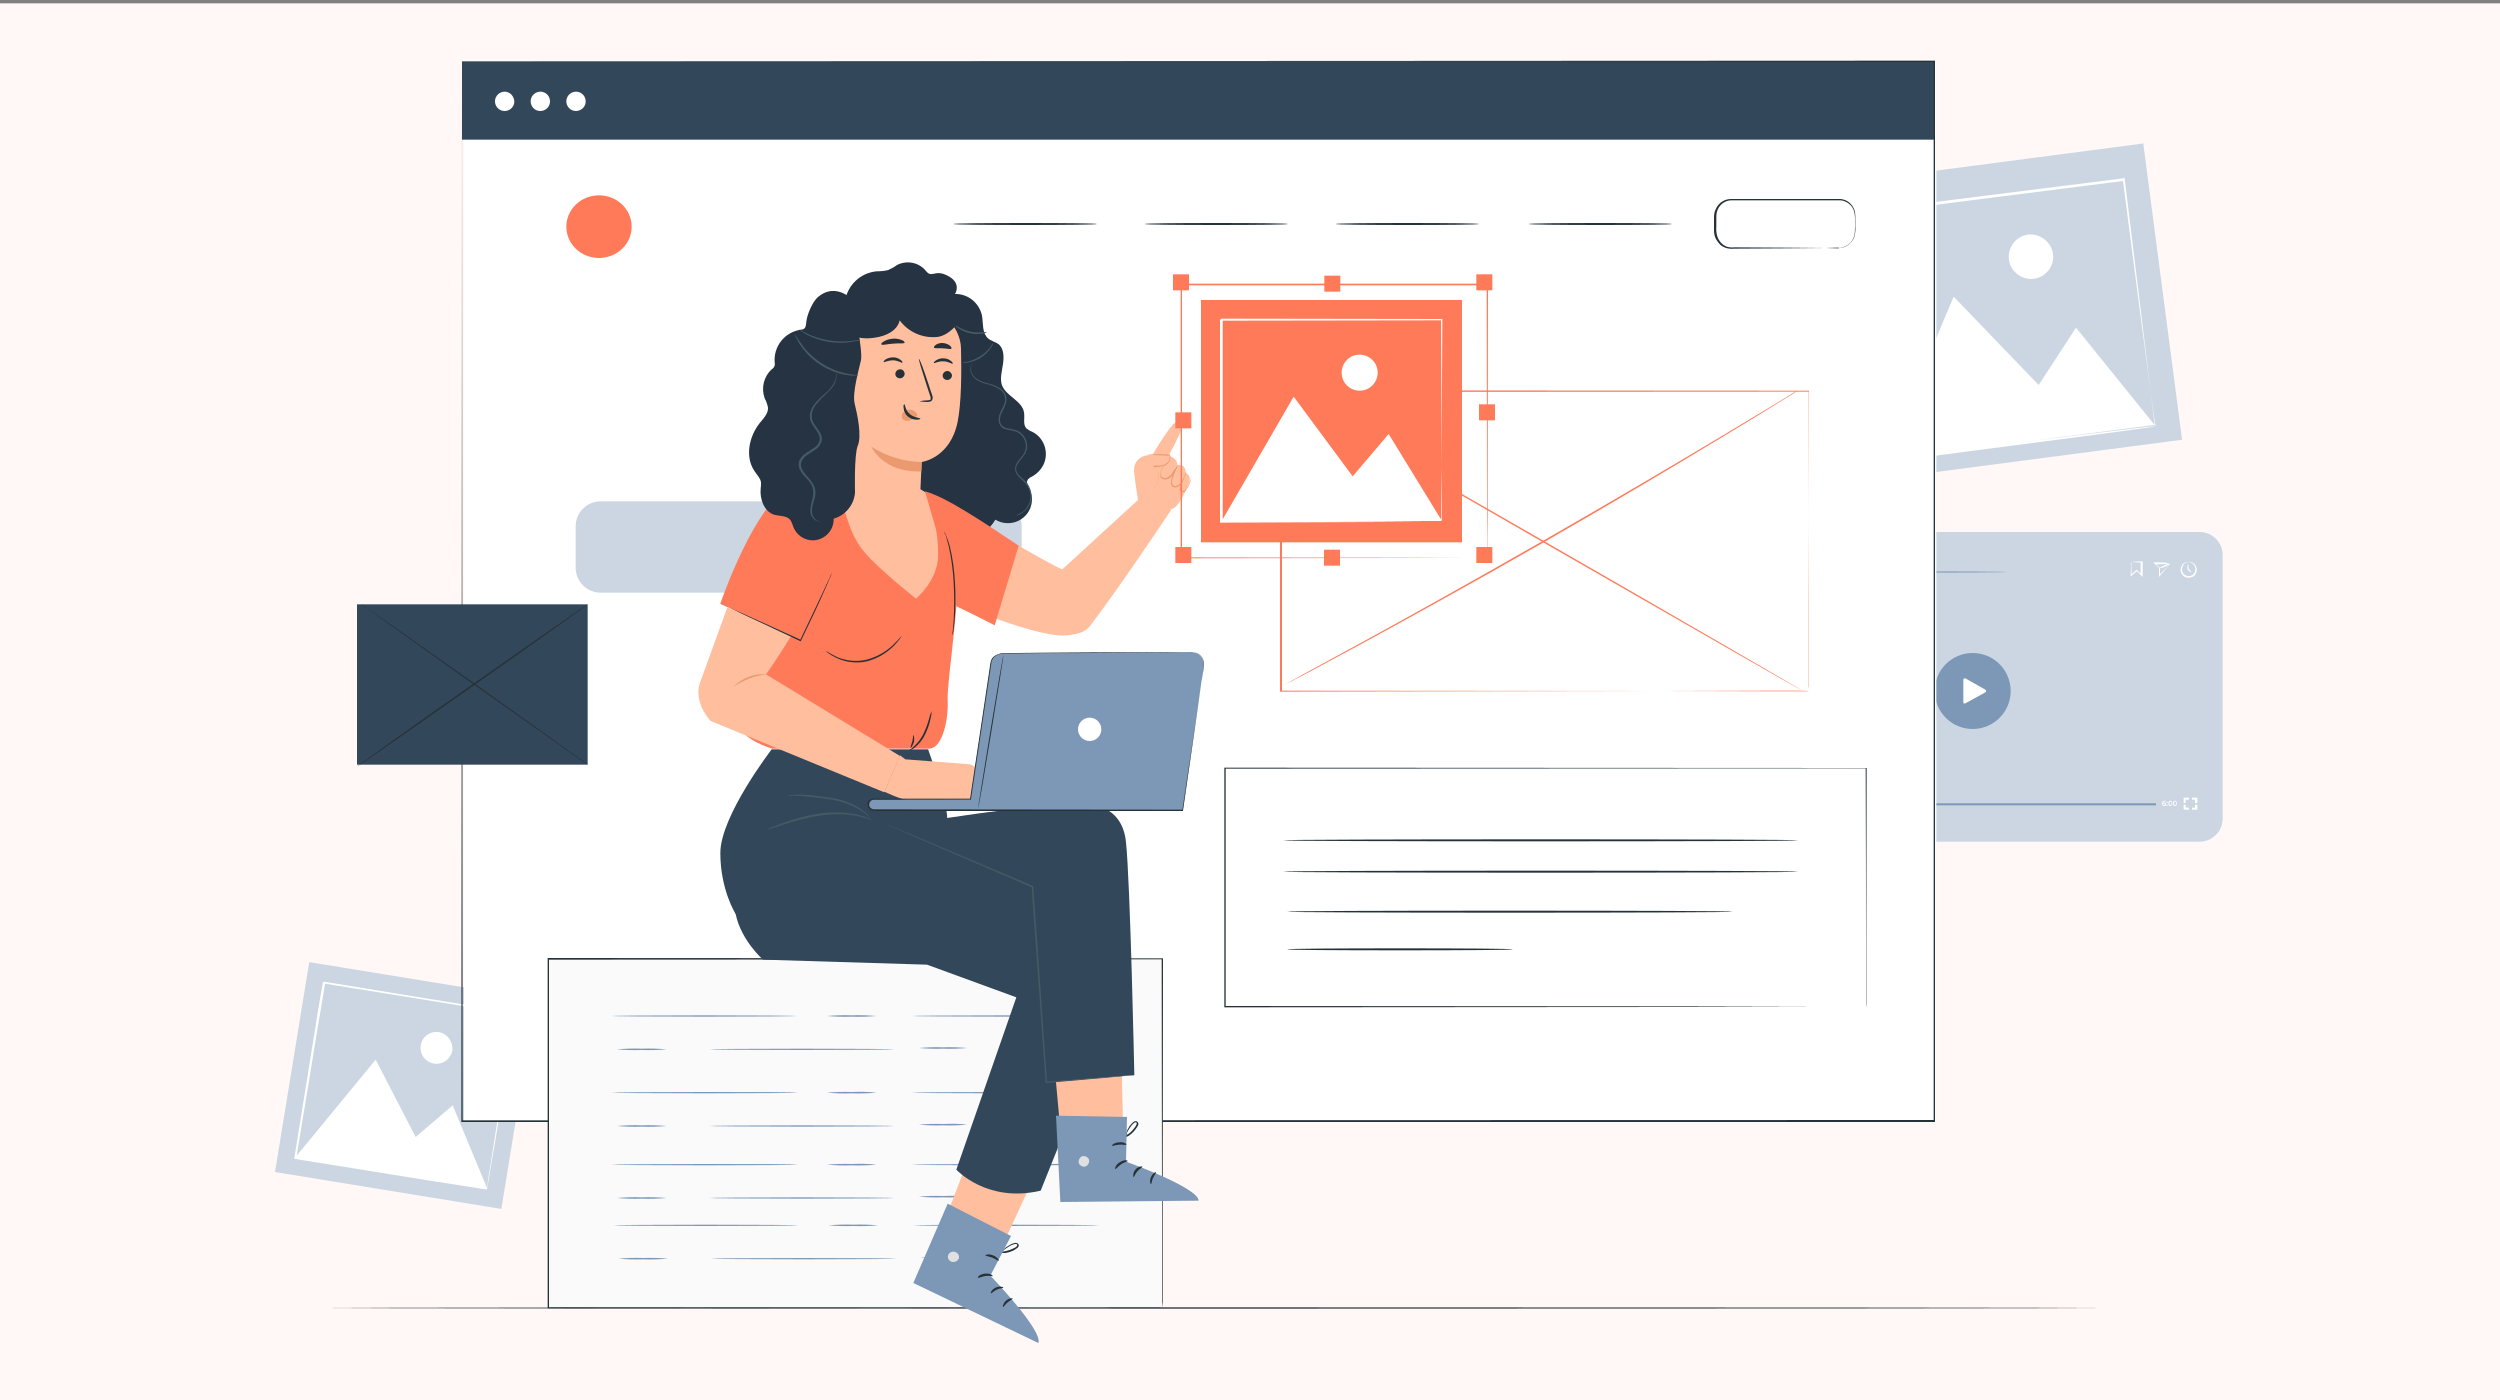 <?xml version="1.0" encoding="utf-8"?>
<!-- Generator: Adobe Illustrator 23.0.2, SVG Export Plug-In . SVG Version: 6.00 Build 0)  -->
<svg version="1.1" id="Layer_1" xmlns="http://www.w3.org/2000/svg" xmlns:xlink="http://www.w3.org/1999/xlink" x="0px" y="0px"
	 viewBox="0 0 750 420" style="enable-background:new 0 0 750 420;" xml:space="preserve">
<rect x="0" y="0" width="750" height="420" fill="#808080" stroke="none"/>
<style type="text/css">
	.st0{fill:#FBF7EE;}
	.st1{fill:#FFF8F6;}
	.st2{fill:#FCE3E5;}
	.st3{fill:#BDE1E5;}
	.st4{fill:#263238;}
	.st5{fill:#F3F4FF;}
	.st6{fill:#7C98B6;}
	.st7{fill:#CBD6E2;}
	.st8{fill:url(#SVGID_1_);}
	.st9{fill:url(#SVGID_2_);}
	.st10{fill:url(#SVGID_3_);}
	.st11{fill:url(#SVGID_4_);}
	.st12{fill:url(#SVGID_5_);}
	.st13{fill:#00BDA5;}
	.st14{fill:#6A78D1;}
	.st15{fill:#FF7A59;}
	.st16{fill:#33475B;}
	.st17{fill:#F5C26B;}
	.st18{fill:#00A9FA;}
	.st19{fill:#EFF9F8;}
	.st20{fill:#EAF0F6;}
	.st21{fill:#E0F5FE;}
	.st22{fill:#FFFFFF;}
	.st23{fill:#253342;}
	.st24{fill:#F2545B;}
	.st25{fill:#00A4BD;}
	.st26{fill:#FAFAFA;}
	.st27{fill:#E0E0E0;}
	.st28{opacity:0.6;}
	.st29{fill:#EAA18B;}
	.st30{fill:#455A64;}
	.st31{fill:#AA6550;}
	.st32{opacity:0.71;fill:#6A78D1;enable-background:new    ;}
	.st33{opacity:0.5;fill:#6A78D1;enable-background:new    ;}
	.st34{fill:#FFBE9D;}
	.st35{fill:#EB996E;}
	.st36{opacity:0.2;}
	.st37{fill:#FF725E;}
	.st38{fill:#EFB5A3;}
	.st39{fill:#33475B;enable-background:new    ;}
	.st40{fill:none;}
	.st41{fill-rule:evenodd;clip-rule:evenodd;fill:#6A78D1;}
	.st42{fill:#F5F5F5;}
	.st43{opacity:0.3;}
	.st44{fill:#8E4842;}
	.st45{fill:#F2A068;}
	.st46{fill:#EA8B65;}
	.st47{fill:#EBEBEB;}
	.st48{fill:#E0A390;}
	.st49{fill:#995037;}
	.st50{fill:#FCFCFC;}
	.st51{fill:#DB9D6A;}
	.st52{fill:#CBD6E2;enable-background:new    ;}
	.st53{fill:#EAF0F6;enable-background:new    ;}
	.st54{fill:#B78876;}
	.st55{fill:#E5AD9C;}
	.st56{fill:#E2A491;}
	.st57{fill:#D39284;}
	.st58{fill:#65463C;}
	.st59{fill:#ED967E;}
	.st60{fill:#E28C79;}
	.st61{fill:#6F4439;}
	.st62{fill:#F7BA89;}
	.st63{fill:none;stroke:#EAF0F6;stroke-width:0.625;stroke-linecap:round;stroke-miterlimit:10;}
	.st64{fill:none;stroke:#EAF0F6;stroke-width:1.206;stroke-linecap:round;stroke-miterlimit:10;}
	.st65{fill:none;stroke:#EAF0F6;stroke-width:1.003;stroke-linecap:round;stroke-miterlimit:10;}
	.st66{fill:#CBD6E2;stroke:#282828;stroke-width:0.436;stroke-miterlimit:10;}
	.st67{fill:none;stroke:#232323;stroke-width:0.305;stroke-linecap:round;stroke-miterlimit:10;}
	.st68{fill:none;stroke:#263238;stroke-width:0.307;stroke-miterlimit:10;}
	.st69{fill:#EDB09D;}
	.st70{fill:#DD9B8A;}
	.st71{fill:url(#SVGID_6_);}
	.st72{fill:url(#SVGID_7_);}
	.st73{fill:url(#SVGID_8_);}
	.st74{fill:url(#SVGID_9_);}
	.st75{fill:url(#SVGID_10_);}
	.st76{fill:#E59B88;}
	.st77{fill:#7C98B6;stroke:#FFFFFF;stroke-width:0.25;stroke-miterlimit:10;}
	.st78{fill:#E8A9A3;}
	.st79{fill:#DB928F;}
	.st80{fill:#6F4C47;}
	.st81{fill:#E89D87;}
</style>
<rect x="0" y="1" class="st1" width="750" height="420"/>
<g id="freepik--background-complete--inject-4">
	
		<rect x="552.3" y="48.8" transform="matrix(0.992 -0.13 0.13 0.992 -7.075 78.988)" class="st7" width="96.6" height="89.6"/>
	<path class="st22" d="M608.2,70.4c-3.6,0.6-6.1,4.1-5.5,7.7c0.6,3.6,4.1,6.1,7.7,5.5c3.5-0.6,6-3.9,5.5-7.4
		C615.4,72.5,611.9,69.9,608.2,70.4z"/>
	<path class="st22" d="M637,53.5l-81.1,10.2c0.1-0.1-0.8,1-0.4,0.5v0.1v0.2l0,0.3l0.1,0.6l0.2,1.3l0.3,2.5c0.2,1.7,0.4,3.4,0.6,5
		c0.4,3.3,0.9,6.6,1.3,9.9c0.8,6.5,1.6,12.9,2.4,19.2l4.5,35.1v0.4l0.4-0.1l58.9-7.7l16.5-2.2l4.3-0.6l1.1-0.2l0.3-0.1
		c-0.1,0-0.3,0-0.4,0l-1.1,0.1l-4.4,0.5l-16.6,2l-18.1,2.2l40.5-5.2c0,0.1,0,0.2,0.1,0.3c0-0.1,0-0.2,0-0.3l-0.1-1
		c-0.1-0.9-0.3-2.2-0.5-3.9c-0.4-3.5-1-8.6-1.8-15c-1.6-13.1-3.9-31.7-6.6-54l-0.1-0.4L637,53.5z M622.8,98.3l-11.2,17.2L586.1,89
		l-20.4,48.4c-1.3-10.6-2.8-22.1-4.3-34.2c-0.8-6.2-1.6-12.6-2.4-19.2c-0.4-3.3-0.8-6.6-1.2-9.9c-0.2-1.7-0.4-3.3-0.6-5l-0.3-2.5
		l-0.2-1.3l-0.1-0.6v-0.2l80.3-10.2c2.9,22.1,5.2,40.4,7,53.4l2,15.1l0.6,4c0.1,0.4,0.1,0.8,0.2,1c0,0,0,0.1,0,0.1L622.8,98.3z"/>
	
		<rect x="89.7" y="291.4" transform="matrix(0.161 -0.987 0.987 0.161 -219.553 393.225)" class="st7" width="63.8" height="68.8"/>
	<path class="st22" d="M131.5,309.6c-2.6-0.3-5,1.5-5.3,4.2c-0.3,2.6,1.5,5,4.2,5.3c2.5,0.3,4.8-1.4,5.3-3.9
		C136,312.5,134.2,310,131.5,309.6z"/>
	<path class="st22" d="M154.6,303.9l-57.4-9.4l-0.4,0.3l0,0v0.1v0.1v0.2l-0.1,0.4l-0.1,0.9l-0.4,1.9c-0.2,1.2-0.4,2.4-0.6,3.6
		c-0.4,2.4-0.8,4.7-1.1,7c-0.8,4.6-1.5,9.2-2.2,13.6c-1.4,8.8-2.8,17.2-4,24.8v0.3h0.3l41.6,6.7l11.6,1.8l3.1,0.5l0.8,0.1h0.3
		l-0.3-0.1l-0.8-0.1l-3.1-0.5l-11.7-2l-12.8-2.1l28.7,4.8c0,0.1,0,0.1,0,0.2c0-0.1,0-0.2,0.1-0.2c0-0.2,0.1-0.4,0.1-0.7
		c0.1-0.7,0.3-1.6,0.5-2.8c0.4-2.5,1-6.1,1.8-10.6c1.5-9.2,3.7-22.4,6.4-38.2l0-0.3L154.6,303.9z M135.8,331.6l-11.1,9.5l-12-23.2
		L89,346.7c1.2-7.5,2.6-15.6,4-24.2l2.2-13.6c0.4-2.3,0.8-4.7,1.2-7c0.2-1.2,0.4-2.4,0.6-3.6l0.3-1.8l0.1-0.9l0.1-0.4v-0.1l56.8,9.2
		c-2.5,15.6-4.6,28.6-6,37.8c-0.7,4.6-1.3,8.2-1.7,10.7c-0.2,1.2-0.3,2.2-0.4,2.8l-0.1,0.7c0,0,0,0,0,0.1L135.8,331.6z"/>
	<path class="st7" d="M523.8,159.6h136.1c3.8,0,6.9,3.1,6.9,6.9v79.1c0,3.8-3.1,6.9-6.9,6.9H523.8c-3.8,0-6.9-3.1-6.9-6.9v-79.1
		C516.9,162.6,520,159.6,523.8,159.6z"/>
	<circle class="st6" cx="591.8" cy="207.3" r="11.4"/>
	<path class="st22" d="M589,210.6v-6.7c0-0.2,0.2-0.4,0.4-0.4c0.1,0,0.1,0,0.2,0l6,3.4c0.2,0.1,0.3,0.4,0.2,0.6
		c0,0.1-0.1,0.1-0.2,0.2l-6,3.3c-0.2,0.1-0.5,0.1-0.6-0.1C589.1,210.8,589,210.7,589,210.6z"/>
	<path class="st22" d="M525.4,241.8v0.2h-1.1v-0.2l0.6-0.6c0.1-0.1,0.2-0.2,0.2-0.3s-0.1-0.2-0.3-0.2c-0.1,0-0.3,0.1-0.4,0.2
		l-0.2-0.1c0.1-0.2,0.4-0.3,0.6-0.3c0.3,0,0.6,0.2,0.6,0.4c0,0.2-0.1,0.4-0.3,0.5l-0.4,0.4L525.4,241.8z"/>
	<path class="st22" d="M525.6,241c0-0.1,0.1-0.2,0.2-0.2c0,0,0,0,0,0c0.1,0,0.2,0.1,0.2,0.2c0,0.1-0.1,0.2-0.2,0.2
		C525.7,241.2,525.6,241.1,525.6,241C525.6,241,525.6,241,525.6,241z M525.6,241.9c0-0.1,0.1-0.2,0.2-0.2c0,0,0,0,0,0
		c0.1,0,0.2,0.1,0.2,0.2c0,0,0,0,0,0c0,0.1-0.1,0.2-0.2,0.2c0,0,0,0,0,0C525.7,242.1,525.6,242,525.6,241.9
		C525.6,241.9,525.6,241.9,525.6,241.9L525.6,241.9z"/>
	<path class="st22" d="M526.7,240.5v1.5h-0.3v-1.3h-0.3v-0.2L526.7,240.5z"/>
	<path class="st22" d="M528.3,241.6h-0.3v0.3h-0.3v-0.3h-0.9v-0.2l0.8-1h0.3l-0.7,0.9h0.5v-0.3h0.3v0.3h0.3L528.3,241.6z"/>
	<rect x="530.8" y="241" class="st6" width="116" height="0.6"/>
	<rect x="530.7" y="240.4" class="st6" width="36.3" height="1.6"/>
	<path class="st6" d="M568.2,241.3c0,1-0.8,1.7-1.7,1.7s-1.7-0.8-1.7-1.7c0-1,0.8-1.7,1.7-1.7S568.2,240.3,568.2,241.3z"/>
	<path class="st22" d="M649.8,241.3c0,0.3-0.2,0.5-0.5,0.5c0,0,0,0,0,0c-0.4,0-0.7-0.3-0.7-0.8c0-0.4,0.2-0.8,0.6-0.8
		c0,0,0.1,0,0.1,0c0.1,0,0.3,0,0.4,0.1l-0.1,0.2c-0.1-0.1-0.2-0.1-0.3-0.1c-0.3,0-0.5,0.2-0.5,0.5l0,0c0.1-0.1,0.3-0.2,0.4-0.2
		C649.5,240.8,649.8,241,649.8,241.3C649.8,241.3,649.8,241.3,649.8,241.3z M649.5,241.3c0-0.2-0.1-0.3-0.3-0.3
		c-0.2,0-0.3,0.1-0.3,0.2c0,0,0,0,0,0c0,0.1,0.1,0.3,0.3,0.3S649.5,241.5,649.5,241.3L649.5,241.3z"/>
	<path class="st22" d="M649.9,240.7c0-0.1,0.1-0.2,0.2-0.2c0,0,0,0,0,0c0.1,0,0.2,0.1,0.2,0.2c0,0.1-0.1,0.2-0.2,0.2
		C650,240.9,649.9,240.8,649.9,240.7C649.9,240.7,649.9,240.7,649.9,240.7z M649.9,241.6c0-0.1,0.1-0.2,0.2-0.2c0,0,0,0,0,0
		c0.1,0,0.2,0.1,0.2,0.2c0,0,0,0,0,0c0,0.1-0.1,0.2-0.2,0.2c0,0,0,0,0,0C650,241.8,649.9,241.7,649.9,241.6
		C649.9,241.6,649.9,241.6,649.9,241.6z"/>
	<path class="st22" d="M650.5,241c0-0.5,0.3-0.8,0.6-0.8c0.4,0,0.6,0.3,0.6,0.8s-0.3,0.8-0.6,0.8C650.7,241.8,650.5,241.5,650.5,241
		z M651.5,241c0-0.4-0.1-0.5-0.4-0.5s-0.3,0.2-0.3,0.5s0.1,0.5,0.3,0.5S651.5,241.4,651.5,241L651.5,241z"/>
	<path class="st22" d="M651.9,241c0-0.5,0.3-0.8,0.6-0.8s0.6,0.3,0.6,0.8s-0.3,0.8-0.6,0.8C652.2,241.8,651.9,241.5,651.9,241z
		 M652.9,241c0-0.4-0.1-0.5-0.4-0.5s-0.3,0.2-0.3,0.5s0.1,0.5,0.3,0.5S652.9,241.4,652.9,241z"/>
	<polygon class="st22" points="655.7,240.9 655.1,240.9 655.1,239.3 656.7,239.3 656.7,239.9 655.7,239.9 	"/>
	<polygon class="st22" points="656.7,242.9 655.1,242.9 655.1,241.4 655.7,241.4 655.7,242.3 656.7,242.3 	"/>
	<polygon class="st22" points="659.2,242.9 657.6,242.9 657.6,242.3 658.5,242.3 658.5,241.4 659.2,241.4 	"/>
	<polygon class="st22" points="659.2,240.9 658.5,240.9 658.5,239.9 657.6,239.9 657.6,239.3 659.2,239.3 	"/>
	<path class="st22" d="M639.4,168.6c1-0.1,2.1-0.2,3.2-0.2h0.2v0.2c0,1.2,0,2.6,0,4v0.5l-0.4-0.4l-0.4-0.4l-1.1-1.1h0.3l-1.7,1.5
		l-0.3,0.3v-0.4c0-1.2,0.1-2.3,0.1-3C639.2,169.3,639.2,169,639.4,168.6c0,0.4,0,0.8,0,1.2c0,0.7,0.1,1.7,0.1,2.8l-0.3-0.1l1.7-1.5
		l0.1-0.1l0.1,0.1l1.1,1.1l0.4,0.4l-0.4,0.1c0-1.5,0-2.8,0-4l0.2,0.2C640.7,168.7,639.4,168.6,639.4,168.6z"/>
	<path class="st22" d="M651,169.1c-0.2,0.3-0.5,0.7-0.8,1c-0.5,0.6-1.3,1.6-2.2,2.6l-0.3,0.4v-0.5c0-0.6,0-1.3,0-2v-0.2l0.1,0.1
		l-1.4-1.4l-0.4-0.4h0.5c1.4,0,2.6,0.1,3.4,0.1C650.2,169,650.6,169,651,169.1c0,0-0.6,0-1.4,0.1c-0.8,0.1-1.9,0.1-3.2,0.1l0.1-0.3
		c0.4,0.4,0.9,0.9,1.4,1.3l0.1,0.1v0.3c0,0.7,0,1.4,0,2l-0.3-0.1c0.9-1,1.7-1.7,2.3-2.4C650.6,169.5,650.9,169.1,651,169.1z"/>
	<path class="st22" d="M651,169.1c0.1,0.1-0.6,0.5-1.5,0.9c-0.5,0.3-1.1,0.4-1.7,0.5c0-0.1,0.6-0.5,1.5-0.9
		C649.8,169.3,650.4,169.2,651,169.1z"/>
	<path class="st22" d="M656.6,168.6c0,0,0.2-0.1,0.6,0c0.5,0.1,1,0.4,1.3,0.8c0.5,0.6,0.7,1.5,0.4,2.3c-0.4,1.3-1.8,1.9-3.1,1.5
		c-0.7-0.2-1.2-0.8-1.5-1.5c-0.3-0.8-0.1-1.6,0.4-2.3c0.3-0.4,0.8-0.7,1.3-0.8C656.4,168.5,656.6,168.6,656.6,168.6
		c0,0-0.2,0-0.5,0.1c-0.5,0.1-0.9,0.4-1.1,0.8c-0.4,0.6-0.5,1.3-0.3,2c0.4,1.1,1.6,1.6,2.6,1.2c0.6-0.2,1-0.6,1.2-1.2
		c0.2-0.7,0.2-1.4-0.3-2c-0.3-0.4-0.7-0.7-1.1-0.8C656.8,168.6,656.6,168.6,656.6,168.6z"/>
	<path class="st22" d="M657.4,171.7c-0.1,0.1-0.6-0.3-1.1-0.8l-0.1-0.1v-0.1c0-0.8,0.1-1.4,0.2-1.4s0.2,0.6,0.2,1.4l0,0l-0.1-0.2
		C657.1,171.2,657.5,171.7,657.4,171.7z"/>
	<path class="st6" d="M602.4,171.6c0,0.1-15.4,0.2-34.4,0.2c-19,0-34.4-0.1-34.4-0.2s15.4-0.2,34.4-0.2
		C587,171.4,602.4,171.5,602.4,171.6z"/>
	<circle class="st6" cx="527.6" cy="171.6" r="2.7"/>
</g>
<g id="freepik--Window--inject-4_2_">
	<rect x="139.2" y="18.4" class="st22" width="441.7" height="318"/>
	<rect x="138.6" y="18.4" class="st16" width="441.7" height="23.5"/>
	<path class="st22" d="M154.3,30.6c-0.1,1.6-1.5,2.8-3.1,2.7c-1.6-0.1-2.8-1.5-2.7-3.1c0.1-1.5,1.4-2.7,2.9-2.7
		C153,27.5,154.3,28.9,154.3,30.6C154.3,30.6,154.3,30.6,154.3,30.6z"/>
	<path class="st22" d="M165,30.6c-0.1,1.6-1.5,2.8-3.1,2.7c-1.6-0.1-2.8-1.5-2.7-3.1c0.1-1.5,1.4-2.7,2.9-2.7
		C163.8,27.5,165.1,28.9,165,30.6C165,30.5,165,30.6,165,30.6z"/>
	<path class="st22" d="M175.7,30.6c-0.1,1.6-1.5,2.8-3.1,2.7c-1.6-0.1-2.8-1.5-2.7-3.1c0.1-1.5,1.4-2.7,2.9-2.7
		C174.5,27.5,175.8,28.9,175.7,30.6C175.7,30.5,175.7,30.5,175.7,30.6z"/>
	<path class="st4" d="M329.1,67.2c0,0.2-9.7,0.3-21.5,0.3S286,67.4,286,67.2s9.6-0.3,21.5-0.3C319.5,66.9,329.1,67,329.1,67.2z"/>
	<path class="st4" d="M386.4,67.2c0,0.2-9.7,0.3-21.5,0.3s-21.5-0.1-21.5-0.3s9.6-0.3,21.5-0.3C376.8,66.9,386.4,67,386.4,67.2z"/>
	<path class="st4" d="M443.7,67.2c0,0.2-9.7,0.3-21.5,0.3s-21.5-0.1-21.5-0.3s9.6-0.3,21.5-0.3C434.1,66.9,443.7,67,443.7,67.2z"/>
	<path class="st4" d="M501.6,67.2c0,0.2-9.6,0.3-21.5,0.3c-11.9,0-21.5-0.1-21.5-0.3s9.7-0.3,21.5-0.3S501.6,67,501.6,67.2z"/>
	<path class="st4" d="M551.8,74.4c0,0,0.4,0,1-0.2c1-0.3,1.8-0.8,2.5-1.6c0.5-0.6,0.8-1.2,1-2c0.2-0.9,0.2-1.8,0.2-2.7
		c-0.1-1.9,0.4-4.4-1.2-6.2c-0.8-0.9-1.9-1.5-3.1-1.6c-1.2,0-2.6,0-4,0h-8.7h-20.1c-1.7,0-3.3,1.1-4,2.6c-0.4,0.8-0.5,1.6-0.5,2.5
		V68c-0.1,0.9,0,1.7,0.2,2.6c0.2,0.8,0.6,1.5,1.1,2.1c0.5,0.6,1.1,1,1.8,1.3c0.7,0.2,1.5,0.3,2.3,0.2l16.4,0.1l11.1,0.1l3,0.1h0.8
		C551.7,74.4,551.8,74.4,551.8,74.4c-0.1-0.1-0.2-0.1-0.3-0.1h-0.8l-3,0.1l-11.1,0.1l-16.4,0.1c-0.8,0.1-1.6,0-2.4-0.2
		c-0.8-0.3-1.6-0.7-2.1-1.4c-0.6-0.7-1.1-1.5-1.3-2.3c-0.1-0.5-0.2-0.9-0.2-1.4c0-0.4,0-0.9,0-1.3v-2.6c0-1,0.1-1.9,0.6-2.8
		c0.8-1.8,2.6-2.9,4.5-2.9h20.1h8.7c1.4,0,2.7,0,4,0c1.3,0.1,2.5,0.7,3.3,1.7c0.8,0.9,1.2,2.1,1.2,3.3c0,1.1,0,2.2,0,3.2
		c0.1,0.9,0,1.9-0.2,2.8c-0.2,0.8-0.6,1.5-1.1,2c-0.7,0.8-1.6,1.4-2.6,1.6C552.5,74.4,552.1,74.4,551.8,74.4z"/>
	<path class="st7" d="M180.2,150.4H299c4.2,0,7.5,3.4,7.5,7.5v12.4c0,4.2-3.4,7.5-7.5,7.5H180.2c-4.2,0-7.5-3.4-7.5-7.5v-12.4
		C172.7,153.7,176.1,150.4,180.2,150.4z"/>
	<path class="st4" d="M138.6,18.4l441.7-0.2h0.2v0.2c0,95.9,0,204,0,317.9v0.3h-0.2l-441.7,0h-0.2v-0.2
		C138.6,143.3,138.6,20,138.6,18.4c0,1.6,0.1,124.9,0.2,317.9l-0.2-0.2l441.7-0.1l-0.2,0.3v0c0-113.9,0-222,0-317.9l0.2,0.2
		L138.6,18.4z"/>
	<path class="st15" d="M542.7,207.3c0,0,0-0.6,0-1.6c0-1.1,0-2.6,0-4.7c0-4.1,0-10.2,0-18c0-15.6-0.1-38.1-0.1-65.7l0.2,0.2
		l-158.4,0.1l0,0l0.2-0.2c0,31.8,0,62.3,0,90l-0.2-0.2l113.9,0.1l32.7,0.1h8.7h2.3L542.7,207.3l-3-0.1h-8.7l-32.7,0.1l-114.1,0.2
		h-0.2v-0.2c0-27.7,0-58.2,0-90v-0.2h0.2l158.3,0.1h0.2v0.2c0,27.7-0.1,50.2-0.1,65.8c0,7.8,0,13.8,0,18c0,2.1,0,3.6,0,4.7
		C542.8,206.8,542.7,207.3,542.7,207.3z"/>
	<path class="st15" d="M539.3,117.2l-0.4,0.3l-1.1,0.7l-4.4,2.7c-3.8,2.4-9.4,5.8-16.2,9.9c-13.7,8.3-32.8,19.7-54.1,31.9
		s-40.8,22.9-54.9,30.6c-7.1,3.8-12.8,6.9-16.8,9l-4.6,2.4l-1.2,0.6c-0.1,0.1-0.3,0.1-0.4,0.2c0.1-0.1,0.3-0.2,0.4-0.2l1.2-0.7
		l4.5-2.5l16.7-9.1c14.1-7.7,33.5-18.5,54.8-30.7s40.4-23.5,54.1-31.7l16.3-9.8l4.4-2.7l1.2-0.7
		C539.1,117.3,539.3,117.2,539.3,117.2z"/>
	<path class="st15" d="M540.9,207.3c-0.1,0.1-34.8-19.8-77.6-44.4s-77.4-44.7-77.4-44.8c0.1-0.1,34.8,19.8,77.6,44.4
		S540.9,207.2,540.9,207.3z"/>
	<path class="st4" d="M539.5,252.1c0,0.2-34.6,0.3-77.3,0.3s-77.3-0.1-77.3-0.3s34.6-0.3,77.3-0.3S539.5,251.9,539.5,252.1z"/>
	<path class="st4" d="M539.5,261.5c0,0.2-34.6,0.3-77.3,0.3s-77.3-0.1-77.3-0.3s34.6-0.3,77.3-0.3S539.5,261.3,539.5,261.5z"/>
	<path class="st4" d="M453.9,284.8c0,0.2-15.2,0.3-33.9,0.3s-33.9-0.1-33.9-0.3c0-0.2,15.2-0.3,33.9-0.3S453.9,284.6,453.9,284.8z"
		/>
	<path class="st4" d="M519.9,273.5c0,0.2-29.9,0.3-66.9,0.3s-66.9-0.1-66.9-0.3s29.9-0.3,66.9-0.3S519.9,273.3,519.9,273.5z"/>
	<path class="st4" d="M559.8,302.1c0,0,0-0.4,0-1.3s0-2.1,0-3.7c0-3.2,0-8,0-14.2c0-12.3,0-30.2-0.1-52.5l0.2,0.1l-192.4,0.1l0,0
		l0.2-0.2c0,25,0,49.2,0,71.6l-0.2-0.2l137.8,0.1l40.1,0.1h10.7h2.8L559.8,302.1L559,302h-2.8h-10.7l-40,0.1l-138,0.1h-0.2V302
		c0-22.4,0-46.6,0-71.6v-0.1h0.2l192.4,0.1h0.1v0.2c0,22.3-0.1,40.2-0.1,52.6c0,6.1,0,10.9,0,14.1c0,1.6,0,2.8,0,3.7
		S559.8,302.1,559.8,302.1z"/>
	<ellipse class="st15" cx="179.7" cy="68" rx="9.8" ry="9.4"/>
	<rect x="107.1" y="181.3" class="st16" width="69.2" height="48.1"/>
	<path class="st4" d="M176.3,181.3c0.1,0.1-15.3,11.1-34.4,24.5c-19.1,13.4-34.6,24.2-34.7,24.1s15.3-11.1,34.4-24.5
		C160.7,192,176.2,181.2,176.3,181.3z"/>
	<path class="st4" d="M176.3,229.4l-0.2-0.1l-0.5-0.3l-2-1.4l-7.3-5.2l-24.1-17l-24-17.1l-7.2-5.2l-2-1.4c-0.2-0.1-0.4-0.3-0.5-0.4
		l-0.2-0.1c0,0,0.1,0,0.2,0.1l0.5,0.3l2,1.4l7.3,5.1l24.1,17l24,17.1l7.2,5.2l2,1.4l0.5,0.4C176.3,229.3,176.3,229.4,176.3,229.4z"
		/>
</g>
<g id="freepik--HTML--inject-4">
	<rect x="164.5" y="287.7" class="st26" width="184.2" height="104.7"/>
	<path class="st4" d="M348.6,392.4c0,0,0-0.6,0-1.9s0-3.1,0-5.5c0-4.8,0-11.9,0-21c0-18.1-0.1-44.3-0.1-76.4l0.2,0.2l-184.2,0.1l0,0
		l0.2-0.2c0,37,0,72.4,0,104.7l-0.2-0.2l132.5,0.1l38,0.1h10.1h2.6L348.6,392.4l-0.8-0.1h-2.6h-10.1l-38,0.1l-132.6,0.1h-0.2v-0.2
		c0-32.2,0-67.6,0-104.7v-0.2h0.2l184.2,0.1h0.2v0.2c0,32.2-0.1,58.3-0.1,76.5c0,9.1,0,16.1,0,20.9c0,2.4,0,4.2,0,5.4
		C348.7,391.6,348.6,392.4,348.6,392.4z"/>
	<path class="st6" d="M239.2,304.8c0,0.1-12.5,0.2-27.9,0.2s-27.9-0.1-27.9-0.2s12.5-0.2,27.9-0.2S239.2,304.7,239.2,304.8z"/>
	<path class="st6" d="M268.5,314.8c0,0.1-12.5,0.2-27.9,0.2s-27.9-0.1-27.9-0.2c0-0.1,12.5-0.2,27.9-0.2S268.5,314.7,268.5,314.8z"
		/>
	<path class="st6" d="M329.3,304.8c0,0.1-12.5,0.2-27.9,0.2c-15.4,0-27.9-0.1-27.9-0.2s12.5-0.2,27.9-0.2
		C316.8,304.6,329.3,304.7,329.3,304.8z"/>
	<path class="st6" d="M263,304.8c-2.5,0.2-5,0.3-7.5,0.2c-2.5,0.1-5,0-7.5-0.2c2.5-0.2,5-0.3,7.5-0.2
		C257.9,304.5,260.4,304.6,263,304.8z"/>
	<path class="st6" d="M200,314.8c-2.5,0.2-5,0.3-7.5,0.2c-2.5,0.1-5,0-7.5-0.2c2.5-0.2,5-0.3,7.5-0.2
		C195,314.5,197.5,314.6,200,314.8z"/>
	<path class="st6" d="M290.2,314.4c-2.4,0.2-4.8,0.3-7.3,0.2c-2.4,0.1-4.8,0-7.3-0.2c2.4-0.2,4.8-0.3,7.3-0.2
		C285.4,314.1,287.8,314.2,290.2,314.4z"/>
	<path class="st6" d="M239.2,327.8c0,0.1-12.5,0.2-27.9,0.2s-27.9-0.1-27.9-0.2c0-0.1,12.5-0.2,27.9-0.2S239.2,327.6,239.2,327.8z"
		/>
	<path class="st6" d="M268.5,337.8c0,0.1-12.5,0.2-27.9,0.2s-27.9-0.1-27.9-0.2s12.5-0.2,27.9-0.2S268.5,337.7,268.5,337.8z"/>
	<path class="st6" d="M329.3,327.8c0,0.1-12.5,0.2-27.9,0.2c-15.4,0-27.9-0.1-27.9-0.2c0-0.1,12.5-0.2,27.9-0.2
		C316.8,327.5,329.3,327.6,329.3,327.8z"/>
	<path class="st6" d="M263,327.8c-2.5,0.2-5,0.3-7.5,0.2c-2.5,0.1-5,0-7.5-0.2c2.5-0.2,5-0.3,7.5-0.2
		C257.9,327.5,260.4,327.5,263,327.8z"/>
	<path class="st6" d="M200,337.8c-2.5,0.2-5,0.3-7.5,0.2c-2.5,0.1-5,0-7.5-0.2c2.5-0.2,5-0.3,7.5-0.2
		C195,337.5,197.5,337.6,200,337.8z"/>
	<path class="st6" d="M290.2,337.4c-2.4,0.2-4.8,0.3-7.3,0.2c-2.4,0.1-4.8,0-7.3-0.2c2.4-0.2,4.8-0.3,7.3-0.2
		C285.4,337.1,287.8,337.1,290.2,337.4z"/>
	<path class="st6" d="M239.7,367.6c0,0.1-12.5,0.2-27.9,0.2s-27.9-0.1-27.9-0.2c0-0.1,12.5-0.2,27.9-0.2S239.7,367.5,239.7,367.6z"
		/>
	<path class="st6" d="M269,377.6c0,0.1-12.5,0.2-27.9,0.2s-27.9-0.1-27.9-0.2s12.5-0.2,27.9-0.2S269,377.5,269,377.6z"/>
	<path class="st6" d="M329.8,367.6c0,0.1-12.5,0.2-27.9,0.2c-15.4,0-27.9-0.1-27.9-0.2c0-0.1,12.5-0.2,27.9-0.2
		S329.8,367.5,329.8,367.6z"/>
	<path class="st6" d="M263.5,367.6c-2.5,0.2-5,0.3-7.5,0.2c-2.5,0.1-5,0-7.5-0.2c2.5-0.2,5-0.3,7.5-0.2
		C258.4,367.3,261,367.4,263.5,367.6z"/>
	<path class="st6" d="M200.5,377.6c-2.5,0.2-5,0.3-7.5,0.2c-2.5,0.1-5,0-7.5-0.2c2.5-0.2,5-0.3,7.5-0.2
		C195.5,377.3,198,377.4,200.5,377.6z"/>
	<path class="st6" d="M290.7,377.2c-2.4,0.2-4.8,0.3-7.3,0.2c-2.4,0.1-4.9,0-7.3-0.2c2.4-0.2,4.8-0.3,7.3-0.2
		C285.9,376.9,288.3,377,290.7,377.2z"/>
	<path class="st6" d="M239.2,349.4c0,0.1-12.5,0.2-27.9,0.2s-27.9-0.1-27.9-0.2s12.5-0.2,27.9-0.2S239.2,349.2,239.2,349.4z"/>
	<path class="st6" d="M268.5,359.4c0,0.1-12.5,0.2-27.9,0.2s-27.9-0.1-27.9-0.2s12.5-0.2,27.9-0.2S268.5,359.3,268.5,359.4z"/>
	<path class="st6" d="M329.3,349.4c0,0.1-12.5,0.2-27.9,0.2c-15.4,0-27.9-0.1-27.9-0.2s12.5-0.2,27.9-0.2
		C316.8,349.1,329.3,349.2,329.3,349.4z"/>
	<path class="st6" d="M263,349.4c-2.5,0.2-5,0.3-7.5,0.2c-2.5,0.1-5,0-7.5-0.2c2.5-0.2,5-0.3,7.5-0.2
		C257.9,349.1,260.5,349.1,263,349.4z"/>
	<path class="st6" d="M200,359.4c-2.5,0.2-5,0.3-7.5,0.2c-2.5,0.1-5,0-7.5-0.2c2.5-0.2,5-0.3,7.5-0.2
		C195,359.1,197.5,359.2,200,359.4z"/>
	<path class="st6" d="M290.2,359c-2.4,0.2-4.8,0.3-7.3,0.2c-2.4,0.1-4.8,0-7.3-0.2c2.4-0.2,4.8-0.3,7.3-0.2
		C285.4,358.7,287.8,358.7,290.2,359z"/>
</g>
<g id="freepik--Floor--inject-4_4_">
	<path class="st4" d="M631.5,392.4c0,0.1-119.6,0.2-267.2,0.2S97,392.5,97,392.4s119.6-0.2,267.2-0.2S631.5,392.3,631.5,392.4z"/>
</g>
<g id="freepik--Character--inject-4_5_">
	<path class="st23" d="M253.5,90.3c0.8-4.8,4.6-8.4,9.4-8.9c1.2,0,2.5-0.1,3.6-0.4c0.9-0.4,1.8-0.9,2.6-1.5c3-1.5,6.6-0.8,8.7,1.8
		c1.9,2.4,2.6-0.9,7,1.7c3.7,2.2,1.7,5.2,1.7,5.2c3.9-0.1,7.3,2.7,8.1,6.5c0.4,2.4,0,5.2,1.8,6.8c0.9,0.8,2.1,1,3.1,1.7
		c1.7,1.3,1.7,3.9,1.4,6s-1,4.4-0.3,6.4c1.3,3.3,6,4.6,6.6,8.1c0.3,1.7-0.4,3.6,0.7,4.8c0.5,0.4,1.1,0.8,1.7,1
		c3.7,1.8,5.2,6.3,3.4,10c-0.7,1.4-1.8,2.5-3.1,3.3c-0.7,0.4-1.5,0.7-1.7,1.4c-0.3,0.7,0.2,1.6,0.6,2.4c1.8,3.5,0.4,7.8-3.2,9.6
		c-2.2,1.1-4.9,1-7-0.3c-1.4,2.5-3.8,4.4-6.6,5.2c-1.3,0.4-2.6,0.5-3.9,0.1c-1-0.4-1.9-0.9-2.7-1.7c-3.8-3.3-9.2-8.4-9.5-13.5"/>
	<path class="st34" d="M341.6,149.8l-22.9,21c-2.8-0.7-37.7-21.5-37.7-21.5l-5.5,26.8c0,0,35.7,16.4,45.5,14.4
		c1.6-0.3,4.2-0.5,5.9-2.6c7.9-10.1,24.5-35,24.5-35L341.6,149.8z"/>
	<path class="st34" d="M352.6,126.8c-1.5,0.6-6.9,9.7-6.9,9.7l-1.4,0.1c-2.4,0.1-4.2,2.2-4.1,4.5c0,0.1,0,0.2,0,0.3
		c0.4,3.8,1.2,8.5,1.2,8.5l7.5,3.4l2.2-0.5c2.1-0.1,4.1-4.4,5.4-7.3c1.3-3-0.8-3.6-0.8-3.6c0-3-2.5-2.4-2.5-2.4
		c0-1.4-1.2-2.6-2.7-2.6c0,0,0,0,0,0c0,0,3.3-6.1,4-8.3C355.4,126.5,354.2,126.2,352.6,126.8z"/>
	<path class="st35" d="M353.3,139.5c-0.2,0.7-0.5,1.3-0.8,1.9c-0.1,0.3-0.3,0.6-0.5,0.9c-0.2,0.3-0.5,0.7-0.8,0.9
		c-0.4,0.3-0.8,0.5-1.2,0.6c-0.5,0.1-1,0-1.5-0.3c-0.2-0.2-0.4-0.4-0.4-0.7c-0.1-0.3-0.1-0.5,0-0.8c0.1-0.4,0.2-0.9,0.4-1.3
		c0.3-0.7,0.6-1.4,0.9-2.1c0.2-0.4,0.5-0.9,0.8-1.3c0.1-0.2,0.2-0.3,0.3-0.4c0,0-0.4,0.7-1,1.8c-0.3,0.7-0.6,1.4-0.9,2.1
		c-0.2,0.4-0.3,0.8-0.4,1.2c-0.1,0.4,0,0.9,0.4,1.1c0.3,0.3,0.8,0.4,1.2,0.3c0.4-0.1,0.8-0.3,1.1-0.6c0.3-0.2,0.6-0.5,0.8-0.9
		c0.2-0.3,0.3-0.6,0.5-0.9C352.6,140.7,352.9,140.1,353.3,139.5z"/>
	<path class="st35" d="M355.9,141.5c0,0.2-0.1,0.4-0.1,0.5c-0.1,0.5-0.3,0.9-0.5,1.4c-0.3,0.7-0.7,1.3-1.1,1.9
		c-0.3,0.3-0.6,0.6-1,0.8c-0.6,0.3-1.4,0.1-1.8-0.6c-0.2-0.3-0.2-0.6-0.1-1c0.1-0.4,0.2-0.9,0.3-1.3c0.2-0.7,0.5-1.3,0.8-2
		c0.3-0.6,0.5-1,0.7-1.3c0.1-0.2,0.2-0.3,0.3-0.4c0,0-0.3,0.7-0.8,1.8c-0.2,0.6-0.5,1.2-0.7,2c-0.1,0.4-0.3,0.8-0.3,1.2
		c-0.2,0.5,0.1,1.1,0.7,1.3c0.3,0.1,0.6,0.1,0.8-0.1c0.4-0.2,0.7-0.4,1-0.7c0.5-0.5,0.9-1.1,1.2-1.7
		C355.5,142.2,355.8,141.5,355.9,141.5z"/>
	<path class="st35" d="M357.2,143.7c0,0.5-0.1,1-0.3,1.4c-0.2,0.5-0.4,1-0.7,1.4c-0.2,0.3-0.4,0.5-0.6,0.8c-0.3,0.3-0.7,0.4-1,0.3
		c-0.4-0.1-0.7-0.4-0.7-0.8c0-0.3,0-0.7,0.1-1c0.1-0.5,0.3-1,0.6-1.5c0.2-0.4,0.4-0.9,0.7-1.3c-0.1,0.5-0.3,0.9-0.5,1.4
		c-0.2,0.5-0.4,0.9-0.5,1.4c-0.1,0.3-0.1,0.6,0,0.9c0,0.3,0.2,0.5,0.5,0.6c0.3,0,0.6-0.1,0.8-0.3c0.2-0.2,0.4-0.4,0.5-0.7
		c0.3-0.4,0.5-0.9,0.7-1.3C357,144.2,357.1,143.7,357.2,143.7z"/>
	<path class="st34" d="M344.4,136.6c2.2-0.1,4.5-0.1,6.7,0.1c0.3,1.2-0.2,2.4-1.3,2.9c-1.1,0.4-2.2,0.6-3.4,0.5
		c1.8,1.6,1.9,4.4,0.2,6.2c-0.1,0.1-0.2,0.2-0.3,0.3"/>
	<path class="st35" d="M346.2,146.4c0.5-0.5,0.8-1.1,1.1-1.7c0.6-1.6,0.2-3.5-1.1-4.7l-0.3-0.3h0.4c1,0.1,2.1,0,3-0.3
		c1.2-0.5,2-1.8,1.5-2.8l0.1,0.1c-1.9-0.1-3.6-0.1-4.8-0.2h-1.4c-0.2,0-0.3,0-0.5,0c0.2,0,0.3-0.1,0.5-0.1c0.3,0,0.8-0.1,1.4-0.1
		c1.2,0,2.8-0.1,4.8,0.1h0.1v0.1c0.2,0.6,0.2,1.3-0.2,1.9c-0.3,0.6-0.9,1.1-1.5,1.3c-1,0.3-2.1,0.5-3.2,0.4l0.1-0.2
		c0.7,0.7,1.2,1.6,1.4,2.6c0.1,0.8,0,1.6-0.3,2.3c-0.2,0.5-0.5,0.9-0.9,1.3C346.5,146.2,346.4,146.3,346.2,146.4z"/>
	<path class="st4" d="M300.7,375.8c0.2-0.2,0.3-0.5,0.3-0.8c0.2-0.7,0.3-1.5,0.2-2.3c0-0.3-0.1-0.5-0.2-0.8
		c-0.1-0.3-0.4-0.6-0.7-0.6c-0.2,0-0.4,0-0.6,0.2c-0.1,0.1-0.2,0.3-0.2,0.5c0,0.3,0,0.6,0,0.9c0.1,0.6,0.1,1.2,0.1,2
		c0.1,0.4,0.4,0.8,0.8,0.9c0.4,0.1,0.8,0.1,1.2,0.1c0.7-0.1,1.4-0.3,2.1-0.6c0.3-0.1,0.6-0.3,0.9-0.5c0.3-0.2,0.6-0.4,0.8-0.6
		c0.3-0.3,0.3-0.8,0-1.1c-0.3-0.2-0.7-0.3-1-0.2c-0.5,0.1-1,0.3-1.5,0.6c-0.7,0.4-1.3,0.8-1.8,1.3c-0.4,0.4-0.5,0.6-0.5,0.6
		c0.8-0.6,1.6-1.2,2.5-1.7c0.4-0.2,0.9-0.4,1.4-0.5c0.2,0,0.5,0,0.6,0.1c0.1,0.2,0.1,0.4-0.1,0.6c-0.2,0.2-0.4,0.4-0.7,0.5
		c-0.3,0.1-0.6,0.3-0.9,0.4c-0.6,0.3-1.3,0.4-2,0.6c-0.3,0.1-0.6,0.1-0.9,0c-0.3-0.1-0.4-0.3-0.5-0.6c-0.1-0.6-0.1-1.3-0.2-1.9
		c0-0.3,0-0.6,0-0.9c0-0.2,0.1-0.4,0.3-0.3c0.4,0,0.6,0.6,0.6,1C301,373.9,300.9,374.9,300.7,375.8z"/>
	<path class="st4" d="M337.9,340.7c0.1-0.3,0.1-0.6,0-0.8c-0.1-0.8-0.4-1.5-0.9-2.1c-0.1-0.2-0.3-0.4-0.5-0.6
		c-0.2-0.2-0.6-0.3-0.9-0.2c-0.2,0.1-0.3,0.2-0.4,0.4c-0.1,0.2-0.1,0.4,0,0.6c0.1,0.3,0.3,0.6,0.4,0.9c0.3,0.6,0.6,1.1,1,1.7
		c0.3,0.4,0.7,0.5,1.1,0.5c0.4-0.1,0.8-0.2,1.1-0.5c0.9-0.6,1.6-1.4,2.2-2.3c0.2-0.3,0.4-0.6,0.5-0.9c0.1-0.4-0.1-0.8-0.5-1
		c-0.3-0.1-0.7,0-1,0.2c-0.4,0.4-0.8,0.8-1.1,1.2c-0.4,0.6-0.8,1.3-1,2c-0.1,0.3-0.2,0.5-0.2,0.8c0.4-0.9,0.9-1.8,1.5-2.6
		c0.3-0.4,0.6-0.8,1-1.1c0.2-0.2,0.4-0.2,0.6-0.2c0.2,0.1,0.3,0.3,0.2,0.5c-0.1,0.3-0.2,0.5-0.4,0.8c-0.2,0.3-0.4,0.5-0.6,0.8
		c-0.4,0.5-0.9,1-1.5,1.4c-0.3,0.2-0.6,0.3-0.9,0.4c-0.3,0-0.5-0.1-0.7-0.3c-0.3-0.5-0.7-1.1-1-1.6c-0.2-0.2-0.3-0.5-0.4-0.8
		c-0.1-0.2,0-0.4,0.1-0.5c0.4-0.2,0.8,0.3,1,0.6C337.2,338.9,337.6,339.8,337.9,340.7z"/>
	<polygon class="st34" points="312,349.3 301.3,372.4 284.1,364.4 295.1,335.8 	"/>
	<path class="st6" d="M303.3,370.8l-6.2,11.9c0,0,15.9,16.5,14.4,20.2l-37.5-18l10.3-23.8L303.3,370.8z"/>
	<path class="st27" d="M286.3,375.5c-0.9-0.1-1.7,0.4-1.9,1.2c-0.2,0.9,0.4,1.7,1.3,1.9c0.9,0.1,1.8-0.4,2-1.3
		c0.1-0.9-0.6-1.7-1.5-1.8"/>
	<path class="st4" d="M297.8,382.8c-0.1,0.2-1-0.2-2.2,0c-1.2,0.2-2,0.7-2.2,0.5s0.6-1.1,2.1-1.2
		C296.9,381.9,297.9,382.6,297.8,382.8z"/>
	<path class="st4" d="M301,386.3c0,0.2-1,0.1-2,0.6c-1,0.5-1.6,1.2-1.7,1.1c-0.2-0.1,0.2-1.2,1.4-1.7
		C299.9,385.7,301,386.1,301,386.3z"/>
	<path class="st4" d="M300.9,392.1c-0.2,0,0-1.1,0.9-1.9c0.9-0.8,2-0.8,2-0.6s-0.8,0.5-1.5,1.1S301.1,392.1,300.9,392.1z"/>
	<path class="st4" d="M299.6,378.2c-0.2,0.1-0.9-0.5-1.9-0.9c-1.1-0.4-2-0.5-2.1-0.7c0-0.2,1.1-0.5,2.3,0
		C299.2,377.1,299.8,378.1,299.6,378.2z"/>
	<path class="st16" d="M312.2,357.2l27.1-67.5c0,0-0.6-12-2.8-15.8c-2.2-3.8-69.1-25.9-69.1-25.9s-17-4.1-28.4,0
		c-11.4,4.1-19.9,18.3-18.3,26.2s8.2,13.7,8.2,13.7l49.2,1.5l26.8,9.8l-18,51.7C286.9,350.9,296.1,361,312.2,357.2z"/>
	<polygon class="st34" points="336.3,311.9 336.9,337.3 318,337.8 315.2,307.3 	"/>
	<path class="st6" d="M338.1,335.1l-0.3,13.4c0,0,21.6,7.7,21.8,11.7l-41.5,0.4l-1.3-25.9L338.1,335.1z"/>
	<path class="st27" d="M324.8,346.8c-0.8,0.3-1.3,1.1-1.2,2c0.2,0.8,1.1,1.3,1.9,1.2c0.9-0.3,1.4-1.2,1.2-2.1
		c-0.3-0.8-1.3-1.3-2.1-1"/>
	<path class="st4" d="M338.3,348.3c0,0.2-1,0.3-2,1s-1.5,1.5-1.7,1.4c-0.2-0.1,0.1-1.3,1.3-2C337.2,347.8,338.4,348.1,338.3,348.3z"
		/>
	<path class="st4" d="M342.7,350c0.1,0.2-0.8,0.6-1.5,1.4s-0.9,1.7-1.1,1.7c-0.2,0-0.3-1.2,0.5-2.2S342.7,349.8,342.7,350z"/>
	<path class="st4" d="M345.3,355.2c-0.2,0.1-0.5-1,0-2.1c0.5-1.1,1.4-1.6,1.5-1.4s-0.5,0.8-0.9,1.7S345.5,355.2,345.3,355.2z"/>
	<path class="st4" d="M337.9,343.4c-0.1,0.2-1-0.1-2.2,0c-1.1,0.1-2,0.5-2.1,0.3s0.7-0.9,2.1-1C337.1,342.5,338.1,343.2,337.9,343.4
		z"/>
	<path class="st16" d="M325.2,241.3c0,0,11.4-0.9,12.6,11.4c1.3,12.3,2.5,69.8,2.5,69.8l-26.5,2.2l-4.1-58.7l-42.3-18
		C267.4,248,317.6,239.7,325.2,241.3z"/>
	<path class="st16" d="M278.4,224.7c0,0,6.9,19.3,5.6,21.5c-1.3,2.1-19,11-19,11l-44.3,17c0,0-4.6-7.2-4.6-18.3s15.4-31.1,15.4-31.1
		H278.4z"/>
	<path class="st30" d="M265.3,247c0,0,0.1,0,0.2,0.1l0.6,0.3l2.5,1.1l9.2,4l31.8,13.7l-0.1-0.2c0.4,5.8,0.8,12.1,1.3,18.5
		c1.1,15.2,2.1,29.1,2.9,40.2v0.2h0.2l19.3-1.7l5.3-0.5l1.4-0.1c0.2,0,0.3,0,0.5-0.1h-0.5l-1.4,0.1l-5.3,0.4l-19.3,1.5l0.2,0.2
		c-0.8-11.1-1.7-25-2.8-40.2c-0.5-6.5-0.9-12.7-1.3-18.5v-0.1l-0.1-0.1l-31.9-13.5l-9.3-3.9l-2.5-1l-0.6-0.3
		C265.5,247,265.4,247,265.3,247z"/>
	<path class="st30" d="M230.1,248.9c0.4-0.1,0.8-0.2,1.2-0.3l3.3-1.1c3.6-1.2,7.4-2.2,11.2-2.8c3.8-0.6,7.7-0.6,11.4,0.1
		c1.6,0.4,3.1,0.8,4.6,1.3c-0.4-0.2-0.7-0.4-1.2-0.6c-1.1-0.5-2.2-0.8-3.4-1.1c-3.8-0.8-7.7-0.9-11.6-0.3c-3.8,0.6-7.6,1.6-11.2,3
		c-1.4,0.5-2.5,0.9-3.3,1.2C230.8,248.5,230.4,248.7,230.1,248.9z"/>
	<path class="st30" d="M236.3,238.8c1.3-0.1,2.6-0.1,3.9,0c1.2,0.1,2.6,0.3,4.2,0.4c1.6,0.2,3.3,0.4,5.1,0.7c3.1,0.5,6,1.6,8.7,3.2
		c1.1,0.7,2.1,1.5,3,2.4c-0.2-0.3-0.4-0.6-0.6-0.8c-0.7-0.7-1.4-1.3-2.2-1.9c-2.7-1.8-5.6-2.9-8.8-3.4c-1.8-0.3-3.6-0.5-5.2-0.7
		c-1.6-0.2-3-0.3-4.2-0.3c-1,0-1.9,0-2.9,0.1C237,238.5,236.7,238.6,236.3,238.8z"/>
	<path class="st34" d="M279.6,148.6c3.1,1.2,5.7,3.5,7.4,6.4c2.8,4.9,2,7.3,1.3,10.2c-0.7,2.9-2,8.6-2.1,8.3
		C286.1,173.1,279.6,148.6,279.6,148.6z"/>
	<polygon class="st34" points="279.2,148.6 273.4,145.2 240.7,144.3 251.7,180.5 271.6,193.1 283.5,187.1 284.6,174 	"/>
	<path class="st15" d="M279.6,148.6c0,0,7.5,24.2,7.4,31.1s-3,26.6-2.7,30.4c0.3,3.9-1,14.5-5.7,14.5h-46.9c0,0-10.6-2.9-11-9.3
		c-0.5-6.4,8.1-60.8,8.1-60.8s6-9.1,9.9-9.9c3.9-0.8,11.1-2.4,13.7,5.6c2.6,8,3.4,12.1,9,17.7c5.5,5.5,13.4,11.7,13.4,11.7
		s6.4-5.3,6.6-12.5c0.3-7.2-2.4-18.9-2.4-18.9L279.6,148.6z"/>
	<path class="st4" d="M272.6,225.2c0.7-0.2,1.3-0.5,1.9-1c1.3-1.1,2.4-2.4,3.1-4c0.7-1.5,1.3-3.1,1.6-4.8c0.2-0.7,0.3-1.4,0.3-2.1
		c-0.3,0.6-0.5,1.3-0.7,2c-0.4,1.6-1,3.2-1.7,4.7c-0.7,1.5-1.7,2.8-2.9,3.9C273.3,224.8,272.6,225.1,272.6,225.2z"/>
	<path class="st4" d="M247.8,195.3c0.2,0.3,0.5,0.5,0.8,0.7c0.8,0.6,1.6,1,2.4,1.4c1.3,0.6,2.6,1,4,1.2c1.7,0.2,3.4,0.2,5.1-0.2
		c3-0.8,5.8-2.4,8-4.6c0.7-0.7,1.3-1.4,1.8-2.1c0.2-0.3,0.4-0.6,0.6-0.9c-0.1-0.1-0.9,1.1-2.6,2.7c-2.2,2.1-4.9,3.6-7.9,4.4
		c-3,0.7-6.1,0.4-8.9-0.8C249,196.1,247.8,195.2,247.8,195.3z"/>
	<path class="st4" d="M273.2,224.3c0.1,0.1,0.7-0.7,1-1.8c0.2-1.2-0.1-2.1-0.2-2c-0.1,0.6-0.2,1.3-0.3,1.9
		C273.4,223.5,273,224.3,273.2,224.3z"/>
	<path class="st15" d="M216.1,181.1l23.6,11.1c0,0,9.6-21.3,10.5-24.2c0.9-2.9,3.4-7.5,0.8-13.6c-2.7-6.1-9.4-9.5-13.8-7.9
		C226.7,150.1,216.1,181.1,216.1,181.1z"/>
	<path class="st15" d="M284.6,181c1.1,0,13.8,6.6,13.8,6.6l7.2-23.9c-10.8-7.2-21.8-14.6-28.1-16.3l5.5,19L284.6,181z"/>
	<path class="st34" d="M237.4,190.7c-4.5,7.4-7.6,11.6-7.6,11.6l40.2,24.5l-4.7,10.9l-52.1-21.4c0,0-5.1-5.2-3.3-11.2l8.3-22.9
		L237.4,190.7z"/>
	<path class="st35" d="M220.1,206c1.5-1,3.1-1.8,4.8-2.5c1.7-0.6,3.5-1,5.2-1.2C226.4,202,222.7,203.3,220.1,206L220.1,206z"/>
	<path class="st4" d="M216.1,181.1c0.2,0,0.3,0.1,0.5,0.2l1.3,0.6l4.8,2.1l15.7,7.1l1.9,0.9l-0.3,0.1c2.7-5.6,5.1-10.7,6.8-14.3
		c0.8-1.7,1.5-3.2,2-4.3c0.2-0.5,0.4-0.9,0.5-1.2c0.1-0.1,0.1-0.3,0.2-0.4c0,0.1-0.1,0.3-0.1,0.4c-0.1,0.3-0.2,0.7-0.5,1.2
		c-0.4,1-1,2.5-1.9,4.4c-1.6,3.7-4,8.7-6.7,14.3l-0.1,0.2l-0.2-0.1l-1.9-0.9l-15.6-7.3l-4.7-2.3l-1.3-0.6
		C216.4,181.3,216.3,181.2,216.1,181.1z"/>
	<path class="st4" d="M283.2,159.4c0.2,0.4,0.4,0.7,0.6,1.1c0.4,1.1,0.8,2.1,1.1,3.2c0.9,3.6,1.4,7.4,1.6,11.1
		c0.2,3.7,0.2,7.5-0.1,11.2c-0.1,1.4-0.3,2.6-0.4,3.4c-0.1,0.4-0.1,0.8-0.3,1.2c0-0.4,0-0.8,0.1-1.2c0.1-0.8,0.2-1.9,0.3-3.4
		c0.2-3.7,0.2-7.5,0-11.2c-0.2-3.7-0.7-7.4-1.5-11c-0.3-1.1-0.6-2.2-0.9-3.3C283.4,160.2,283.3,159.8,283.2,159.4z"/>
	<path class="st34" d="M301.1,234.1l-10-4.8l-19.5-1.5l-1.6-1.2l-4.7,10.9c0,0,5.1,2.5,7.8,2.7l16.4-0.5l8.6,0.9L301.1,234.1z"/>
	<path class="st30" d="M288.6,108.8c0.6,0.1,1.2,0.1,1.7,0c1.4-0.2,2.8-0.8,4-1.5c1.2-0.8,2.2-1.8,3-3c0.4-0.5,0.6-1,0.8-1.6
		c-0.4,0.4-0.7,0.9-1,1.4c-1.7,2.2-4.1,3.7-6.8,4.4C289.7,108.5,289.1,108.6,288.6,108.8z"/>
	<path class="st30" d="M286,97.1c0,0,0.3,0.5,1.1,1.1c2.1,1.6,4.8,2.3,7.4,1.9c0.5,0,1.1-0.2,1.6-0.5c0-0.2-2.5,0.5-5.3-0.2
		C289.1,99,287.5,98.2,286,97.1z"/>
	<path class="st30" d="M304.8,154.6h0.2c0.1,0,0.3-0.1,0.5-0.1c0.6-0.2,1.1-0.5,1.6-0.9c0.8-0.6,1.4-1.4,1.8-2.2
		c0.5-1.2,0.7-2.5,0.4-3.8c-0.1-0.7-0.4-1.4-0.8-2.1c-0.4-0.7-1-1.3-1.6-1.8c-0.6-0.5-1.2-1.1-1.7-1.8c-0.4-0.7-0.5-1.6-0.1-2.4
		c0.5-0.8,1-1.5,1.6-2.2c0.3-0.4,0.6-0.8,0.9-1.2c0.2-0.5,0.4-1,0.5-1.5c0.3-2.2-0.8-4.4-2.8-5.4c-1-0.3-2.1-0.6-3.1-0.7
		c-0.5-0.1-0.9-0.3-1.3-0.6c-0.4-0.3-0.6-0.7-0.8-1.1c-0.2-0.9-0.1-1.9,0.3-2.7c0.4-0.9,0.9-1.7,1.2-2.6c0.4-0.9,0.4-1.9,0.2-2.8
		c-0.3-0.8-0.8-1.6-1.6-2.1c-1.3-0.8-2.7-1.4-4.2-1.7c-1.2-0.3-2.3-0.8-3.3-1.5c-0.7-0.6-1.2-1.4-1.4-2.3c-0.1-0.6-0.1-1.2,0.2-1.7
		c0.2-0.4,0.3-0.5,0.3-0.5c-0.2,0.1-0.3,0.3-0.4,0.5c-0.3,0.5-0.4,1.2-0.3,1.7c0.2,1,0.7,1.9,1.4,2.5c1,0.8,2.2,1.3,3.4,1.6
		c1.5,0.3,2.8,0.9,4.1,1.7c0.7,0.5,1.1,1.1,1.4,1.9c0.2,0.8,0.2,1.7-0.2,2.5c-0.3,0.9-0.8,1.6-1.2,2.6c-0.4,0.9-0.6,2-0.3,3
		c0.2,0.5,0.5,1,0.9,1.4c0.4,0.3,1,0.5,1.5,0.6c1,0.1,2,0.4,3,0.7c1.8,0.9,2.9,2.9,2.6,4.9c-0.1,0.5-0.2,0.9-0.4,1.3
		c-0.2,0.4-0.5,0.8-0.8,1.2c-0.7,0.7-1.2,1.5-1.7,2.3c-0.4,0.9-0.4,1.9,0.1,2.8c0.5,0.7,1.1,1.4,1.7,1.9c0.6,0.5,1.1,1.1,1.6,1.7
		c0.4,0.6,0.6,1.3,0.8,2c0.3,1.2,0.1,2.5-0.4,3.6c-0.4,0.8-1,1.6-1.7,2.2C306.2,153.9,305.5,154.3,304.8,154.6z"/>
	<path class="st34" d="M252.8,98.1l0.1-3.6l21.7-3.2c6.7-0.4,13.6,6.5,13.7,13.2c0.2,7.4,0.1,16.5-1,22c-2.2,11-10.8,12.1-10.8,12.1
		l-0.5,11.1l-24.6-0.7L252.8,98.1z"/>
	<path class="st4" d="M285.6,112.6c0,0.8-0.7,1.4-1.4,1.4c-0.8,0-1.4-0.6-1.4-1.3c0,0,0,0,0,0c0-0.8,0.7-1.4,1.4-1.4
		C284.9,111.3,285.5,111.9,285.6,112.6C285.6,112.6,285.6,112.6,285.6,112.6z"/>
	<path class="st4" d="M285.8,109.1c-0.2,0.2-1.2-0.7-2.8-0.7c-1.5-0.1-2.7,0.7-2.8,0.5c-0.2-0.2,0.1-0.4,0.6-0.8
		c0.7-0.4,1.5-0.7,2.3-0.6c0.8,0,1.6,0.3,2.2,0.8C285.8,108.7,285.9,109,285.8,109.1z"/>
	<path class="st4" d="M271.4,112.1c0,0.8-0.7,1.4-1.4,1.4c-0.8,0-1.4-0.6-1.4-1.3c0,0,0,0,0,0c0-0.8,0.7-1.4,1.4-1.4
		C270.7,110.7,271.3,111.3,271.4,112.1C271.4,112,271.4,112.1,271.4,112.1z"/>
	<path class="st4" d="M270.7,108.8c-0.2,0.2-1.2-0.7-2.8-0.7s-2.7,0.7-2.8,0.5s0.1-0.4,0.6-0.8c0.7-0.4,1.5-0.6,2.3-0.6
		c0.8,0,1.6,0.3,2.2,0.8C270.7,108.3,270.8,108.7,270.7,108.8z"/>
	<path class="st4" d="M275.8,120.4c0.8-0.2,1.7-0.3,2.5-0.3c0.4,0,0.8-0.1,0.9-0.3c0-0.4,0-0.8-0.2-1.2c-0.3-1-0.7-2-1-3
		c-1.4-4.3-2.5-7.9-2.3-7.9c0.2-0.1,1.5,3.4,2.9,7.7c0.3,1.1,0.7,2.1,1,3c0.2,0.5,0.3,1,0.1,1.5c-0.1,0.3-0.4,0.5-0.7,0.6
		c-0.2,0-0.4,0.1-0.7,0.1C277.5,120.6,276.7,120.5,275.8,120.4z"/>
	<path class="st35" d="M276.5,138.6c-5.4-0.1-10.6-1.7-15.1-4.6c0,0,3.4,7.9,15,7.4L276.5,138.6z"/>
	<path class="st35" d="M275,124c-0.6-0.8-1.5-1.2-2.4-1.1c-0.7,0-1.3,0.4-1.7,0.9c-0.4,0.5-0.5,1.2-0.2,1.8c0.5,0.6,1.3,0.8,2,0.6
		c0.7-0.2,1.4-0.6,2-1.1c0.2-0.1,0.3-0.3,0.5-0.4C275.2,124.5,275.2,124.3,275,124"/>
	<path class="st4" d="M271.3,121.3c0.3,0,0.2,1.7,1.6,2.9c1.4,1.2,3.2,1.1,3.2,1.4c0,0.2-0.4,0.3-1.2,0.3c-1,0-1.9-0.4-2.6-1
		c-0.7-0.6-1.1-1.5-1.2-2.4C270.9,121.6,271.2,121.2,271.3,121.3z"/>
	<path class="st4" d="M271.4,102.8c-0.2,0.4-1.7,0.1-3.5,0.3c-1.8,0.1-3.3,0.6-3.5,0.2c-0.1-0.2,0.2-0.6,0.8-0.9
		c0.8-0.5,1.7-0.7,2.6-0.8c0.9-0.1,1.9,0.1,2.7,0.4C271.1,102.2,271.4,102.6,271.4,102.8z"/>
	<path class="st4" d="M285.4,104.6c-0.3,0.3-1.3-0.1-2.6-0.1c-1.3-0.1-2.4,0.1-2.6-0.2c-0.1-0.2,0.1-0.5,0.6-0.9
		c1.3-0.8,3-0.6,4.2,0.3C285.4,104.1,285.6,104.5,285.4,104.6z"/>
	<path class="st23" d="M291.2,91c-1.8,3.9-5.8,9.7-10.1,10.1c-4.4,0.4-8.6-1.5-11.2-5c-0.7,3.2-4.3,4.8-7.5,5.2
		c-2.3,0.4-4.6,0.2-6.8-0.6c-2.2-0.9-3.7-2.8-4.2-5.1c-0.3-2.3,3-7.7,5.3-8.1"/>
	<path class="st23" d="M256.5,147.8c-0.3,3.7-2.9,6.8-6.4,7.8c0.1,3.4-2.5,6.3-6,6.5c-2.7,0.1-5.1-1.5-6.1-4
		c-0.2-0.7-0.5-1.5-0.9-2.1c-1.1-1.4-3.2-1.1-4.9-1.6c-3-1-4.3-4.7-4-7.8c0.1-0.6,0.1-1.2,0.1-1.9c-0.2-1.3-1.2-2.2-1.9-3.3
		c-3-4.3-1.7-10.5,1.6-14.6c1.1-1.3,2.5-2.8,2.4-4.5c-0.2-1-0.5-1.9-1-2.8c-1.1-3.1-0.3-6.5,2.1-8.7c0.7-0.4,1.1-1.2,0.9-2
		c-0.4-4.9,3-9.2,7.9-9.9c0.3,0,0.6-0.1,0.8-0.2c0.7-0.4,0.7-1.4,0.8-2.2c0.2-2.1,1.9-6.1,3.5-7.4c4.5-3.8,8.8-0.7,10.4,0.8
		c0,0,3.1,15.2,2.5,18.1c-0.6,2.8-2.7,9.9-1.9,13.1s2.2,9.8,0.9,12.7C256.2,136.6,256.5,147.8,256.5,147.8z"/>
	<path class="st30" d="M239.7,98.8c0,0,0.2,0.2,0.6,0.5c0.6,0.4,1.1,0.7,1.7,1.1c4.1,2.1,8.8,2.9,13.4,2.2c0.7-0.1,1.4-0.3,2-0.4
		c0.5-0.1,0.7-0.2,0.7-0.3s-1.1,0.2-2.8,0.4c-2.2,0.2-4.5,0.2-6.7-0.2c-2.2-0.4-4.4-1-6.4-2C240.7,99.3,239.8,98.8,239.7,98.8z"/>
	<path class="st30" d="M238.3,99.9c0.1,0.3,0.2,0.6,0.3,0.9c0.1,0.3,0.3,0.7,0.5,1c0.2,0.4,0.5,0.9,0.7,1.3c0.7,1.1,1.5,2.1,2.4,3.1
		c1.1,1.1,2.3,2.2,3.7,3.1c1.3,0.9,2.8,1.6,4.3,2.2c1.2,0.5,2.5,0.8,3.8,1c0.5,0.1,1,0.1,1.5,0.2c0.4,0,0.8,0,1.1,0
		c0.3,0,0.6,0,1-0.1c0-0.1-1.4-0.1-3.5-0.5c-1.3-0.3-2.5-0.6-3.7-1.1c-1.5-0.6-2.8-1.3-4.2-2.2c-1.3-0.9-2.5-1.9-3.6-3
		c-0.9-0.9-1.7-1.9-2.4-3C238.9,101.1,238.3,99.9,238.3,99.9z"/>
	<path class="st30" d="M246.2,156.5c0,0-0.2,0-0.5-0.1c-0.5-0.1-0.9-0.4-1.3-0.8c-0.5-0.6-0.8-1.4-0.8-2.2c0-1.1,0.2-2.1,0.6-3.2
		c0.5-1.3,0.6-2.7,0.2-4c-0.5-1.4-1.6-2.6-2.6-3.7c-0.5-0.6-1-1.2-1.3-2c-0.3-0.7-0.3-1.6,0.1-2.3c0.4-0.7,1-1.4,1.7-1.8
		c0.7-0.5,1.5-1,2.3-1.5c0.8-0.5,1.4-1.3,1.8-2.2c0.3-0.9,0.2-1.9-0.3-2.8c-0.9-1.6-2.2-2.7-2.5-4.3c-0.2-1.5,0.2-2.9,1.1-4.1
		c0.8-1,1.7-2,2.7-2.9c0.8-0.7,1.6-1.5,2.3-2.4c0.5-0.7,0.9-1.4,1.1-2.2c0.1-0.5,0.2-1,0.2-1.6c0-0.2,0-0.4-0.1-0.5
		c0,0.7-0.1,1.4-0.3,2.1c-0.8,1.8-2,3.3-3.5,4.4c-1,0.9-2,1.8-2.8,2.9c-0.5,0.6-0.8,1.3-1.1,2c-0.3,0.8-0.3,1.6-0.2,2.4
		c0.4,1.7,1.7,2.9,2.5,4.4c0.4,0.7,0.5,1.6,0.3,2.4c-0.4,0.8-0.9,1.5-1.7,1.9c-0.7,0.5-1.5,1-2.3,1.5c-0.8,0.5-1.4,1.2-1.9,2
		c-0.4,0.8-0.4,1.8-0.1,2.7c0.4,0.8,0.8,1.5,1.4,2.1c1.1,1.2,2.2,2.3,2.6,3.6c0.3,1.3,0.2,2.6-0.2,3.8c-0.3,1.1-0.5,2.2-0.5,3.3
		c0,0.9,0.4,1.7,1,2.3c0.4,0.4,0.9,0.6,1.4,0.7C245.9,156.6,246,156.6,246.2,156.5z"/>
	<path class="st6" d="M357.4,195.6l-56.3,0.5c-1.8,0-3.6,0.9-3.8,2.7l-6.2,41h-29c-0.9-0.1-1.7,0.6-1.8,1.6
		c-0.1,0.9,0.6,1.7,1.6,1.8c0.1,0,0.2,0,0.2,0h92.7l6.3-43.3c0.3-2-1.1-3.9-3.1-4.2C357.8,195.6,357.6,195.6,357.4,195.6z"/>
	<path class="st4" d="M357.4,195.6c0.3,0,0.6,0,0.9,0.1c1.5,0.4,2.7,1.7,2.8,3.2c0,0.8,0,1.6-0.2,2.3l-0.8,5.7
		c-1.2,8.6-3,21-5.2,36.3v0.1h-0.1l-89.9,0h-2.4c-0.4,0-0.9,0-1.3-0.2c-0.4-0.2-0.7-0.6-0.9-1c-0.3-0.9,0-1.9,0.9-2.3
		c0.4-0.2,0.8-0.3,1.3-0.2h28.7l-0.2,0.2c2.2-14.7,4.3-28.4,6.1-40.7c0.1-0.8,0.4-1.6,1-2.1c0.6-0.5,1.4-0.8,2.2-1
		c0.8-0.1,1.5-0.1,2.3-0.1h2.2l8.5-0.1l15.1-0.1l21.4-0.1h5.7h1.5L357.4,195.6l-0.5,0h-1.5l-5.7,0.1l-21.4,0.2l-15.1,0.1l-8.5,0.1
		h-2.2c-0.7,0-1.5,0-2.2,0.1c-0.7,0.1-1.4,0.4-2,0.9c-0.5,0.5-0.9,1.2-0.9,1.9l-6.1,40.7v0.2h-28.8c-0.4,0-0.7,0-1,0.2
		c-0.6,0.3-0.9,1.1-0.7,1.7c0.1,0.3,0.3,0.6,0.7,0.8c0.3,0.2,0.7,0.2,1.1,0.2h2.4l89.9,0.1l-0.2,0.1c2.3-15.2,4.1-27.6,5.4-36.2
		c0.3-2.1,0.6-4.1,0.9-5.7c0.2-0.7,0.2-1.5,0.2-2.3c-0.1-0.6-0.3-1.2-0.7-1.7c-0.5-0.7-1.2-1.2-2.1-1.4
		C358,195.6,357.7,195.6,357.4,195.6z"/>
	<circle class="st22" cx="326.9" cy="218.8" r="3.5"/>
	<path class="st4" d="M293.4,242.8c0.1,0,1.9-10.4,4-23.3c2.1-12.9,3.8-23.4,3.7-23.4c-0.1,0-1.9,10.4-4,23.3
		C295,232.3,293.3,242.8,293.4,242.8z"/>
</g>
<g id="freepik--Picture--inject-4">
	<path class="st15" d="M446.1,167.3c0,0,0-0.5,0-1.5c0-1,0-2.5,0-4.4c0-3.8,0-9.5,0-16.6c0-14.3-0.1-34.8-0.1-59.4l0.2,0.2h-91.8
		l0,0l0.2-0.2c0,29.8,0,57.9,0,82l-0.2-0.2l66.4,0.1l18.7,0.1h5h1.3l0,0h-1.3h-4.9l-18.7,0l-66.5,0.1h-0.2v-0.2c0-24.1,0-52.2,0-82
		v-0.2h0.2h91.8h0.2v0.2c0,24.7-0.1,45.2-0.1,59.6c0,7.1,0,12.8-0.1,16.6c0,1.9,0,3.4,0,4.4C446.2,166.8,446.1,167.3,446.1,167.3z"
		/>
	<rect x="360.3" y="90" class="st15" width="78.3" height="72.7"/>
	<g>
		<path class="st22" d="M407.7,106.4c-3,0.1-5.3,2.6-5.2,5.6c0.1,3,2.6,5.3,5.6,5.2c2.9-0.1,5.2-2.5,5.2-5.4
			C413.3,108.7,410.7,106.3,407.7,106.4C407.7,106.4,407.7,106.4,407.7,106.4z"/>
		<path class="st22" d="M432.6,95.7l-66.2-0.1c0.1-0.1-0.7,0.7-0.4,0.4v4.1c0,1.4,0,2.7,0,4.1v8.1c0,5.3,0,10.6,0,15.7
			c0,10.2,0,19.8,0,28.6v0.2h0.3l48-0.2l13.4-0.1h3.5h0.9c0.1,0,0.2,0,0.3,0h-0.3h-0.9h-3.6l-13.5-0.1l-14.8-0.1h33.1
			c0,0.1,0,0.2,0,0.2c0-0.1,0-0.2,0-0.3c0-0.2,0-0.5,0-0.8c0-0.8,0-1.8,0-3.2c0-2.9,0-7,0.1-12.3c0-10.7,0.1-25.8,0.2-44.1v-0.3
			L432.6,95.7z M416.6,130.2l-10.8,12.7L388.1,119l-21.3,36.8c0-8.6,0-18,0-27.9c0-5.1,0-10.3,0-15.7c0-2.7,0-5.4,0-8.1v-7.9
			l65.5-0.1c0.1,18,0.1,33,0.2,43.6c0,5.3,0.1,9.5,0.1,12.3c0,1.4,0,2.5,0,3.3c0,0.4,0,0.6,0,0.9v0.1L416.6,130.2z"/>
	</g>
	<rect x="351.9" y="82.3" class="st15" width="4.8" height="4.8"/>
	<rect x="442.9" y="82.3" class="st15" width="4.8" height="4.8"/>
	<rect x="442.9" y="164.1" class="st15" width="4.8" height="4.8"/>
	<rect x="352.6" y="164.1" class="st15" width="4.8" height="4.8"/>
	<rect x="352.6" y="123.7" class="st15" width="4.8" height="4.8"/>
	<rect x="397.2" y="164.9" class="st15" width="4.8" height="4.8"/>
	<rect x="443.7" y="121.3" class="st15" width="4.8" height="4.8"/>
	<rect x="397.3" y="82.7" class="st15" width="4.8" height="4.8"/>
</g>
</svg>
